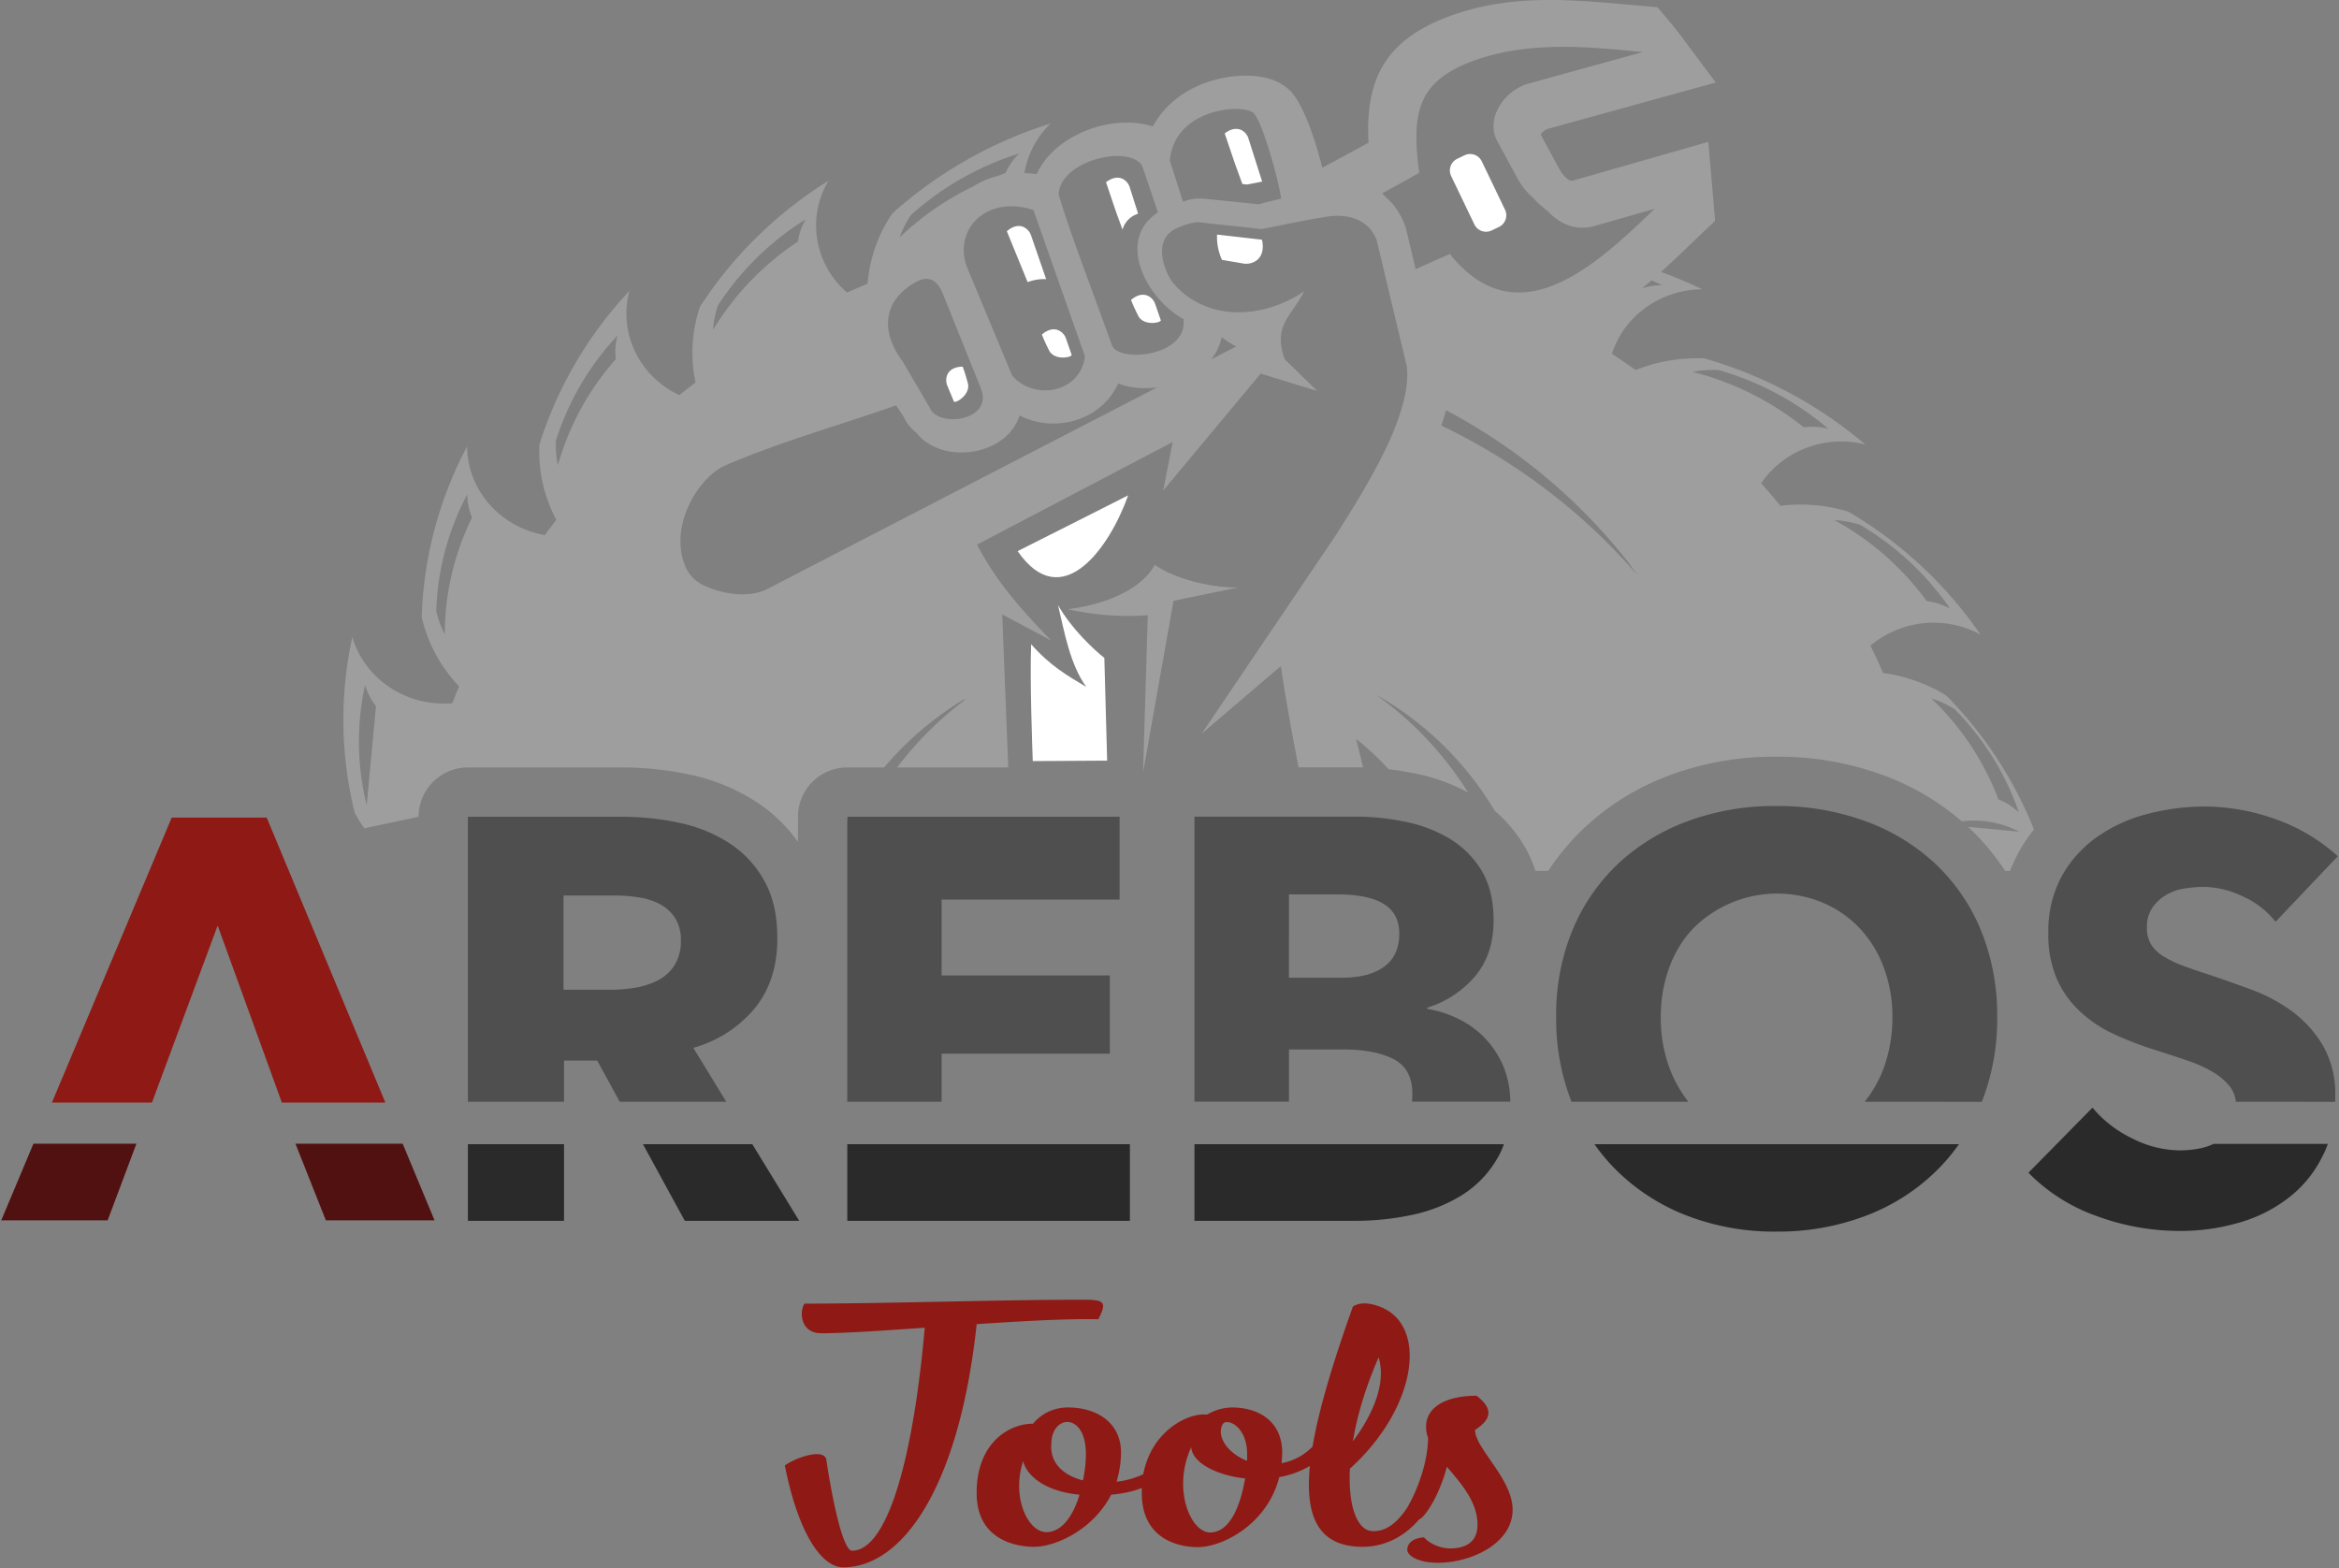 <svg xmlns="http://www.w3.org/2000/svg" width="1423.091" height="954.12" viewBox="0 0 1423.091 954.12"><rect x="0" y="0" width="1423.091" height="954.12" fill="#808080" stroke="none"/><g id="tools" transform="translate(-10091.868 -15065.554)"><path id="Path_3306" data-name="Path 3306" d="M4416.548,530.5a30,30,0,0,1,30-30h94.022a196.913,196.913,0,0,1,40.7,4.316,119.029,119.029,0,0,1,40.368,16.4l.093.058a94.433,94.433,0,0,1,25.637,24.516V530.5a30,30,0,0,1,30-30h22.375a198.543,198.543,0,0,1,49.047-41.67l-.051.724a210.864,210.864,0,0,0-41.053,40.946h67.624l-3.667-93.123q14.916,7.961,29.828,15.914c-18.776-19.3-33.8-36.43-45.147-58.362L4875.355,302.5l-5.755,29.512,59.3-71.163,34.435,10.626q-9.9-9.641-19.778-19.286c-7.549-20.894,4.373-26.377,11.808-41.419-26.184,17.719-60.56,18.1-80.093-5.5-5.319-7.242-12.236-26,2.291-32.754a2.11,2.11,0,0,1,.374-.158,42.225,42.225,0,0,1,11.416-3.522,8.436,8.436,0,0,1,1.97-.077c10.871,1.4,27.022,2.792,37.887,4.187,13.4-2.488,26.584-5.518,40.315-7.6,12.55-1.9,25.013,1.643,29.9,14.2q9.19,38.475,18.385,76.951c3.14,28.483-22.863,70.845-43.509,103.16l-.034.053-81.294,120.25,48.2-41.136c3,20.526,6.807,41.032,10.751,61.6h34.916q2.172.006,4.347.066l-4.217-17.384a169.749,169.749,0,0,1,19.721,18.492q7.559.864,15.017,2.351a114.341,114.341,0,0,1,33.4,11.831,209.924,209.924,0,0,0-56.2-59.624,196.56,196.56,0,0,1,72.345,70.651,87.441,87.441,0,0,1,17.13,19.989,75.582,75.582,0,0,1,7.681,16.628h7.813a146.627,146.627,0,0,1,22.363-26.608c.079-.074.158-.148.238-.221a154.894,154.894,0,0,1,52.578-31.812,181.855,181.855,0,0,1,61.875-10.818h0c.57,0,1.145,0,1.716.008.53,0,1.058-.006,1.587-.006a183.773,183.773,0,0,1,62.116,10.784,153.763,153.763,0,0,1,49.093,28.519,60.308,60.308,0,0,1,35.04,6.354l-31.267-3.009.168.156a145.438,145.438,0,0,1,22.444,26.653h3.023a99.124,99.124,0,0,1,5.223-11.354c.083-.153.168-.306.253-.457a101.273,101.273,0,0,1,9.027-13.382,244.8,244.8,0,0,0-53.417-81.543,98.366,98.366,0,0,0-38.314-13.647q-3.71-8.429-7.76-16.678a60.07,60.07,0,0,1,66.961-6.732,252.635,252.635,0,0,0-80.294-74.708,99.794,99.794,0,0,0-41.441-3.622q-5.695-6.958-11.685-13.688c13.3-19.8,38.694-29.732,63.263-23.655a261.271,261.271,0,0,0-97.8-52.306A99.481,99.481,0,0,0,5157,258.729q-7.085-5.1-14.4-9.915c7.244-22.818,29.3-39.042,54.951-39.248a263.9,263.9,0,0,0-25.093-10.54c8.488-7.66,16.636-15.648,24.936-23.529l7.988-7.58-.939-10.974-3.193-37.074L5118.99,143.4a3.171,3.171,0,0,1-2.956-.621,13.58,13.58,0,0,1-2.885-2.639,22.919,22.919,0,0,1-2.61-3.863l-11.31-20.846a8.979,8.979,0,0,1,4.025-3.369l102.507-28.3-20.027-26.843q-1.816-2.433-3.691-4.822-2.741-3.486-5.6-6.881l-6.1-7.265-9.447-.825c-41.455-3.62-80.637-8.322-120.668,7.654-38.315,15.29-47.617,40.833-45.7,75.576q-7.364,4.073-14.775,8.058l-13.384,7.206c-4.439-17.724-11.823-39.611-20.044-47.358-12.348-11.632-34.89-9.81-49.734-4.763-14.7,5-26.492,14.323-33.344,27.009-24.63-8.041-59.793,4.994-70.686,29.022a65.257,65.257,0,0,0-7.419-.634,54.274,54.274,0,0,1,15.915-30.174,260.415,260.415,0,0,0-96.331,54.744,88.574,88.574,0,0,0-14.977,42.7c-4.214,1.753-8.4,3.538-12.552,5.4-19.735-17.252-24.656-45.463-11.269-68.048a251.7,251.7,0,0,0-78.209,76.7,87.253,87.253,0,0,0-2.661,46.074q-4.987,3.795-9.854,7.7c-24.414-11.531-37.283-37.961-30.37-63.456a243.462,243.462,0,0,0-54.766,93.423,87.876,87.876,0,0,0,10.3,45.892q-3.582,4.6-7.025,9.29c-27.113-4.807-47.081-27.339-47.316-53.933a237.439,237.439,0,0,0-27.587,103.78,89.974,89.974,0,0,0,22.737,42.159q-2.139,5.119-4.14,10.3c-27.676,2.3-53.323-14.576-60.795-40.354a235.375,235.375,0,0,0,1.47,107.056,90.557,90.557,0,0,0,5.811,9.387m1.459-14.062a160.87,160.87,0,0,1-1.009-73.134,37.156,37.156,0,0,0,6.648,12.812m41.863-43.6a60.688,60.688,0,0,1-5.194-14.287,162.336,162.336,0,0,1,18.848-70.894,36.151,36.151,0,0,0,2.948,14.023,160.9,160.9,0,0,0-16.6,71.158m104.1-167.525a164.638,164.638,0,0,0-35.314,64.634,59.869,59.869,0,0,1-1.148-15.087,166.418,166.418,0,0,1,37.41-63.818,36.149,36.149,0,0,0-.948,14.271M4790.606,161.3q4.974,14.1,9.941,28.2,10.715,30.439,21.439,60.875c-2.7,22.13-30.705,27.313-44.332,11.693q-13.672-32.883-27.352-65.766c-8.693-22.308,10.97-44.468,40.3-35m-74.487,3.062a177.84,177.84,0,0,1,65.8-37.4,37.569,37.569,0,0,0-8.291,11.9q-2.547.878-5.056,1.834a51.187,51.187,0,0,0-14.545,6.26,174.792,174.792,0,0,0-44.818,31.02,61.331,61.331,0,0,1,6.908-13.621m3.3,40.653c6.614-3.554,12.471-2.048,16.1,7.261l23.138,57.59c7.887,19.833-26.243,24.26-31.141,11.694l-16.341-27.892c-16.422-22.355-8.493-39.663,8.247-48.653M4598.67,219.379a172.13,172.13,0,0,1,53.431-52.39,36.371,36.371,0,0,0-4.785,13.554,170.064,170.064,0,0,0-51.626,53.7,59.682,59.682,0,0,1,2.98-14.865m29.932,172.6c-9.8,5.068-25.394,3.991-38.823-2.392a22.2,22.2,0,0,1-10.86-11.247l-.035-.083c-10.2-23.95,7.261-54.317,24.907-61.823,34.106-14.506,68.8-24.133,103.284-36.244l4.556,6.882a27.257,27.257,0,0,0,7.9,9.92c13.939,17.75,47.845,15.042,59.8-4.4a28.713,28.713,0,0,0,2.887-6.241c21.581,11.055,49.855,2.976,59.974-19.46,6.993,2.7,15.351,3.439,23.673,2.372Zm276.55-153.249a64.935,64.935,0,0,0,8.849,5.631l-15.28,7.9a32.277,32.277,0,0,0,6.431-13.534m-23.243-11c2.9,22.608-39.279,26.854-43.558,15.875-10.086-28.865-23.483-62.33-32.365-91.6.383-20.13,41.252-30.755,50.662-17.934l9.752,28.741c-25.554,16.348-7.631,52.081,15.509,64.914m45.689-69.884c-18.658-1.938-28.241-2.866-34.251-3.483a27.169,27.169,0,0,0-11.68,1.978l-8.054-25.035c2.869-32.231,44.763-34.771,50.887-29,5.431,5.118,14.927,39.508,16.866,52.088Zm245.474,49.217a41.193,41.193,0,0,0-12.134,1.929q2.93-2.406,5.745-4.842c2.146.934,4.28,1.9,6.389,2.913M5017.4,173.1l-.3-1.235-.458-1.182c-2.272-5.831-5.813-12.424-11.617-17.067a32.276,32.276,0,0,0-2.182-2.43q11.182-6.078,22.483-12.464c-4.414-34.454-1.97-54.263,29.994-67.019,35.79-14.282,76.264-9.256,106.08-6.484L5091.1,84.637c-14.6,4.581-25.512,21.432-18.222,34.87l12.032,22.176a42.624,42.624,0,0,0,9.912,12.387,37.673,37.673,0,0,0,5.833,5.6,42.111,42.111,0,0,1,4.027,3.527c7.262,7.186,16.8,10.86,27.211,7.885l36.734-10.5c-32.894,31.591-76.6,72.972-115.818,37-1.382-1.5-3.251-2.9-4.62-4.611q-2.094-2.277-4.171-4.871-10.534,4.572-20.829,9.226Zm21.4,119.4q1.577-4.788,2.8-9.35A345.653,345.653,0,0,1,5152,375l.146.188.025.03q3.1,4.135,6.077,8.381a368.163,368.163,0,0,0-119.45-91.1m168.661-33.8a178.545,178.545,0,0,1,66.8,35.733,41.256,41.256,0,0,0-14.94-.9,177.843,177.843,0,0,0-67.658-33.736,68.424,68.424,0,0,1,15.795-1.092m86.03,94.121a172.659,172.659,0,0,1,54.846,51.038,40.729,40.729,0,0,0-14.188-4.575,172.132,172.132,0,0,0-56.21-49.309,68.566,68.566,0,0,1,15.552,2.846m84.286,167.123a166.253,166.253,0,0,0-40.941-61.527,66.285,66.285,0,0,1,14.25,6.594,166.781,166.781,0,0,1,39.153,62.854,39.571,39.571,0,0,0-12.462-7.921" transform="translate(5930 15032)" fill="#9e9e9e" fill-rule="evenodd"></path><path id="Path_3307" data-name="Path 3307" d="M5048.452,130.179l4.471-2.147a7.878,7.878,0,0,1,10.484,3.68l14.14,29.44a7.877,7.877,0,0,1-3.681,10.484l-4.471,2.148a7.878,7.878,0,0,1-10.484-3.682l-14.14-29.439a7.879,7.879,0,0,1,3.681-10.484" transform="translate(5930 15032)" fill="#fff" fill-rule="evenodd"></path><path id="Path_3308" data-name="Path 3308" d="M4860.194,407.912a167.234,167.234,0,0,1-48.619-3.692c28.948-3.694,46.925-15.4,52.851-26.994,11.347,7.981,33.3,14.084,50.878,13.757-15.842,3.265-23.592,4.86-39.44,8.12l-18.525,104.4c.954-33.479,1.905-62.109,2.855-95.592" transform="translate(5930 15032)" fill="#9e9e9e"></path><path id="Path_3309" data-name="Path 3309" d="M4805.583,401.691c3.723,15.572,7.212,36.1,17.226,49.832-11.6-6.9-22.108-12.946-33.57-26-.864,20.648.71,64.206.981,71.109l45.258-.273c-.57-19.07-1.14-43.42-1.709-62.491-6.456-5.132-20.033-17.735-28.186-32.177" transform="translate(5930 15032)" fill="#fff" fill-rule="evenodd"></path><path id="Path_3310" data-name="Path 3310" d="M4848.271,334.936c-22.417,11.317-44.8,22.7-67.25,33.948,26.7,38.68,55.66-1.4,67.25-33.948" transform="translate(5930 15032)" fill="#fff" fill-rule="evenodd"></path><path id="Path_3311" data-name="Path 3311" d="M4787.1,205.219l-5.41-13.241q-3.618-8.86-7.234-17.723c2.8-2.428,6.2-3.985,9.7-2.772a8.619,8.619,0,0,1,5,5.238l9.211,26.692a27.449,27.449,0,0,0-11.271,1.806" transform="translate(5930 15032)" fill="#fff" fill-rule="evenodd"></path><path id="Path_3312" data-name="Path 3312" d="M4800.127,246.718c-1.933-3.861-2.731-5.586-4.363-9.593,2.8-2.428,6.2-3.986,9.7-2.771a8.613,8.613,0,0,1,5,5.237l3.468,10.047c-1.358,1.777-10.853,2.986-13.807-2.92" transform="translate(5930 15032)" fill="#fff" fill-rule="evenodd"></path><path id="Path_3313" data-name="Path 3313" d="M4844.827,173.28l-3.909-10.718q-3.064-9.066-6.126-18.135c2.944-2.25,6.432-3.6,9.852-2.169a8.611,8.611,0,0,1,4.669,5.535L4854.3,163.5l-1.061.47a2.063,2.063,0,0,0-.37.158,14,14,0,0,0-8.044,9.154" transform="translate(5930 15032)" fill="#fff" fill-rule="evenodd"></path><path id="Path_3314" data-name="Path 3314" d="M4902.343,176.275l3.845.438q11.754,1.347,23.509,2.7c.969,4.478.636,9.089-2.762,12.162a10.657,10.657,0,0,1-8.652,2.308l-12.951-2.216a33.742,33.742,0,0,1-2.989-15.392" transform="translate(5930 15032)" fill="#fff" fill-rule="evenodd"></path><path id="Path_3315" data-name="Path 3315" d="M4750.711,266.708c-1.12-4.17-1.669-5.99-3.108-10.069-3.706.044-7.284,1.138-9.094,4.371a8.615,8.615,0,0,0-.259,7.238l4.081,9.814c2.194.426,10.095-4.977,8.38-11.354" transform="translate(5930 15032)" fill="#fff" fill-rule="evenodd"></path><path id="Path_3316" data-name="Path 3316" d="M4917.747,145.5l-4.607-12.637q-3.066-9.064-6.126-18.134c2.942-2.25,6.431-3.6,9.851-2.17a8.627,8.627,0,0,1,4.671,5.535l8.241,25.954q-4.63.926-9.273,1.794Z" transform="translate(5930 15032)" fill="#fff" fill-rule="evenodd"></path><path id="Path_3317" data-name="Path 3317" d="M4854.372,225.672c-1.934-3.861-2.731-5.587-4.364-9.593,2.8-2.428,6.2-3.986,9.7-2.772a8.615,8.615,0,0,1,5,5.237l3.469,10.048c-1.359,1.776-10.853,2.986-13.807-2.92" transform="translate(5930 15032)" fill="#fff" fill-rule="evenodd"></path><path id="Path_3318" data-name="Path 3318" d="M4677.371,533.274q.751-1.394,1.529-2.773h-1.529Z" transform="translate(5930 15032)" fill="#9e9e9e" fill-rule="evenodd"></path><path id="Union_15" data-name="Union 15" d="M197.509,46.639,179.009,0h65.239l19.394,46.639ZM0,46.639,19.591,0H82.243l-17.5,46.639Z" transform="translate(10092.62 15761.438)" fill="#521111" stroke="rgba(0,0,0,0)" stroke-miterlimit="10" stroke-width="1"></path><path id="Union_14" data-name="Union 14" d="M742.688,66.076a124.7,124.7,0,0,1-42.464-26.59,117.154,117.154,0,0,1-14.818-17.264H907.18a117.367,117.367,0,0,1-14.819,17.264A123.667,123.667,0,0,1,849.7,66.076a149.885,149.885,0,0,1-53.6,9.327c-.555.006-1.112.009-1.667.009A148.012,148.012,0,0,1,742.688,66.076ZM1041.737,75a145.661,145.661,0,0,1-51.216-9.226,109.034,109.034,0,0,1-41.064-26.19L988.421,0a71.938,71.938,0,0,0,23.867,18.554,65.052,65.052,0,0,0,29.437,7.439,62.111,62.111,0,0,0,12.929-1.388,34.816,34.816,0,0,0,7.458-2.58h69.416v.2l.009,0a50.821,50.821,0,0,1-3.282,7.538,71.47,71.47,0,0,1-21.083,25.5,88.761,88.761,0,0,1-30.234,14.882,126.263,126.263,0,0,1-34.7,4.862ZM230.823,68.854V22.225h171.95v46.63ZM0,68.854V22.225H58.477v46.63Zm442.052,0V22.223h188.26a45.806,45.806,0,0,1-4.178,8.931,63.658,63.658,0,0,1-21.282,22.025,94.42,94.42,0,0,1-30.131,12,166.619,166.619,0,0,1-34.609,3.676Zm-310.082,0-25.458-46.63h66.532l28.54,46.63Z" transform="translate(10376.548 15739.508)" fill="#2a2a2a" stroke="rgba(0,0,0,0)" stroke-miterlimit="10" stroke-width="1"></path><path id="Union_13" data-name="Union 13" d="M849.792,179.978a73.521,73.521,0,0,0,11.734-20.834,90.3,90.3,0,0,0,5.179-30.756,84.578,84.578,0,0,0-5.179-29.863,70.754,70.754,0,0,0-14.42-23.81,66.463,66.463,0,0,0-22.277-15.675A72.159,72.159,0,0,0,745.27,74.716a68.6,68.6,0,0,0-14.42,23.81,86.423,86.423,0,0,0-5.073,29.863,88.006,88.006,0,0,0,5.179,30.756,75.44,75.44,0,0,0,11.633,20.839H671.484a136.752,136.752,0,0,1-9.349-51.508,134.643,134.643,0,0,1,10.044-53.268,117.39,117.39,0,0,1,28.045-40.478A125.727,125.727,0,0,1,742.69,9.038a152.376,152.376,0,0,1,53.4-9.029,154.281,154.281,0,0,1,53.6,9.022,124.716,124.716,0,0,1,42.664,25.7,116.063,116.063,0,0,1,28.038,40.5,136.411,136.411,0,0,1,10.044,53.269,137.117,137.117,0,0,1-9.349,51.49Zm225.861,0a18.6,18.6,0,0,0-3.283-8.83,36.427,36.427,0,0,0-9.946-8.828,78.075,78.075,0,0,0-16.012-7.342q-9.546-3.282-21.779-7.153a211.284,211.284,0,0,1-23.182-9.027,77.767,77.767,0,0,1-20.187-13.394,60.162,60.162,0,0,1-14.321-19.745,67.042,67.042,0,0,1-5.371-28.275,69.688,69.688,0,0,1,8.354-35.019A71.847,71.847,0,0,1,991.9,18.356a94.138,94.138,0,0,1,30.629-13.693A139.284,139.284,0,0,1,1056.942.3a129.335,129.335,0,0,1,42.664,7.645,111.547,111.547,0,0,1,38.09,22.622l-37.889,39.882a52.109,52.109,0,0,0-19.992-15.476,56.064,56.064,0,0,0-23.866-5.756,71.52,71.52,0,0,0-12.032,1.093,30.654,30.654,0,0,0-10.94,3.967,27.214,27.214,0,0,0-8.156,7.646,20.608,20.608,0,0,0-3.271,12.006,18.84,18.84,0,0,0,2.585,10.417,23.427,23.427,0,0,0,7.656,7.243,71.564,71.564,0,0,0,12.035,5.752c4.675,1.685,9.947,3.474,15.715,5.358,8.254,2.776,17,5.852,26.054,9.224a99.235,99.235,0,0,1,24.763,13.4,70.676,70.676,0,0,1,18.4,20.636,59.427,59.427,0,0,1,7.359,30.756v3.275Zm-441.464-.1H574.323a35.757,35.757,0,0,0,.3-4.664c0-10.218-3.778-17.263-11.435-21.231-7.657-3.882-17.9-5.855-30.63-5.855H499.54v31.749H442.058V6.457h98.151a149.281,149.281,0,0,1,29.238,2.977,84.718,84.718,0,0,1,27.145,10.032A57.322,57.322,0,0,1,616.382,38.7c5.073,8.136,7.658,18.454,7.658,30.956,0,13.591-3.682,24.9-11.14,33.83a62.54,62.54,0,0,1-29.238,19.236v.7a67.452,67.452,0,0,1,19.7,6.459,55.938,55.938,0,0,1,26.852,29.068,56.582,56.582,0,0,1,3.977,21.034Zm-134.654-75.4h32.03c11.137,0,19.79-2.182,25.956-6.747,6.059-4.466,9.142-11.112,9.142-19.948,0-8.329-3.182-14.381-9.547-18.25s-15.813-5.753-28.344-5.753H499.535ZM0,179.981V6.545H93.982a166.474,166.474,0,0,1,34.608,3.682,89.5,89.5,0,0,1,30.334,12.3A64.08,64.08,0,0,1,180.3,45.448c5.369,9.525,8.054,21.33,7.953,35.418,0,16.667-4.474,30.656-13.524,41.967a74.258,74.258,0,0,1-37.593,24.306l20.082,32.839H92.389l-13.723-25.1H58.477v25.1Zm58.178-68.159H86.422a96.513,96.513,0,0,0,14.917-1.192,47.631,47.631,0,0,0,13.924-4.365,26.337,26.337,0,0,0,10.244-9.029,27.451,27.451,0,0,0,4.067-15.277,24.87,24.87,0,0,0-3.68-14.09,25.444,25.444,0,0,0-9.447-8.333,39.641,39.641,0,0,0-12.823-3.968A83.179,83.179,0,0,0,89.9,54.477H58.178ZM230.822,179.98V6.545H396.5v50.41H288.2v46.134H390.55V150.71H288.2V179.98Z" transform="translate(10376.549 15555.957)" fill="#4f4f4f" stroke="rgba(0,0,0,0)" stroke-miterlimit="10" stroke-width="1"></path><path id="Union_16" data-name="Union 16" d="M445.915,394.165c7.823-5.349,24.068-10.5,25.269-3.367,3.911,25.947,10.228,55.264,15.644,55.264,21.056,0,37-53.879,44.221-135.682-25.571,1.783-48.733,3.369-62.874,3.369-13.537,0-13.234-14.263-10.228-18.027,50.238,0,118.829-2.376,169.065-2.376,12.936,0,15.344.99,9.625,11.885-20.153-.4-46.927,1.189-74,2.971-10.527,98.642-44.823,147.962-81.224,147.962C468.176,456.162,454.036,435.166,445.915,394.165Zm378.726,51.5c0-4.557,3.911-7.33,10.228-7.726,2.708,3.368,9.326,6.735,15.944,6.735,8.423,0,16.546-3.169,16.546-14.459,0-13.865-9.928-24.957-18.651-35.258-2.708,10.895-8.423,23.373-14.14,29.91a9.223,9.223,0,0,1-2.808,2.228c-7.8,9.188-19.692,16.59-34.19,16.59-26.408,0-35.352-17.407-32.186-49.2a57.366,57.366,0,0,1-18.648,6.812c-7.221,28.523-34.3,42.586-49.638,42.586-10.528,0-33.992-4.161-33.992-32.882v-3.169c-4.212,1.783-10.229,3.368-18.653,4.16-10.829,21.194-33.691,31.693-46.928,31.693-10.53,0-34.9-3.963-34.9-32.684,0-32.088,21.359-42.387,34.3-42.189a27.2,27.2,0,0,1,21.358-9.9c16.546,0,32.188,8.517,32.188,27.532a64.955,64.955,0,0,1-2.708,17.629,51.556,51.556,0,0,0,16.246-4.556c5.112-26.939,27.977-37.634,38.807-36.247a30.393,30.393,0,0,1,15.041-4.358c16.546,0,30.684,8.517,30.684,27.532,0,2.18-.3,4.358-.3,6.339a35.139,35.139,0,0,0,18.746-10.049c3.845-22.781,12.52-51.461,24.566-85.225,3.31-2.179,7.222-2.179,10.528-1.585,36.7,6.934,30.386,61.6-12.335,100.227-1.2,23.173,4.514,38.03,14.141,38.03,5.921,0,12.636-2.436,20.391-13.835,6.069-9.96,12.74-27.162,13-42.616v-.4a17.084,17.084,0,0,1-1.2-6.735c0-11.884,12.032-18.816,30.684-18.816,9.927,7.527,9.626,14.063-.9,20.8,0,11.291,22.862,29.713,22.862,48.528,0,20.6-25.269,32.288-45.424,32.288C830.057,453.389,824.641,448.438,824.641,445.665Zm-120.02-10.7c12.333,0,18.652-16.836,21.358-32.88-16.846-1.783-32.188-9.31-32.79-19.015C681.457,408.624,692.888,434.968,704.622,434.968Zm-99.575-.2c9.628,0,16.547-10.5,20.157-22.778-20.458-1.981-31.889-11.092-34.3-20.4C583.689,413.775,593.916,434.77,605.047,434.77Zm3.009-53.48c-.9,11.488,7.521,19.015,19.254,21.987a78.6,78.6,0,0,0,1.8-16.044c0-13.516-5.8-19.5-11.316-19.5C612.808,367.731,608.055,372.633,608.055,381.29Zm104.086-11.884c-3.61,7.33,3.31,17.43,15.043,21.986v-4.159c0-13.4-7.646-19.425-12.138-19.426A2.978,2.978,0,0,0,712.141,369.406Zm79.412,10.1c13.236-17.826,20.156-36.247,15.644-51.1C799.075,347.025,793.962,364.454,791.554,379.508ZM139.923,173.421,100.842,65.677,60.864,173.421H0L72.9,0h57.779l72.2,173.42Z" transform="translate(10123.449 15563.012)" fill="#8f1914" stroke="rgba(0,0,0,0)" stroke-miterlimit="10" stroke-width="1"></path></g></svg>